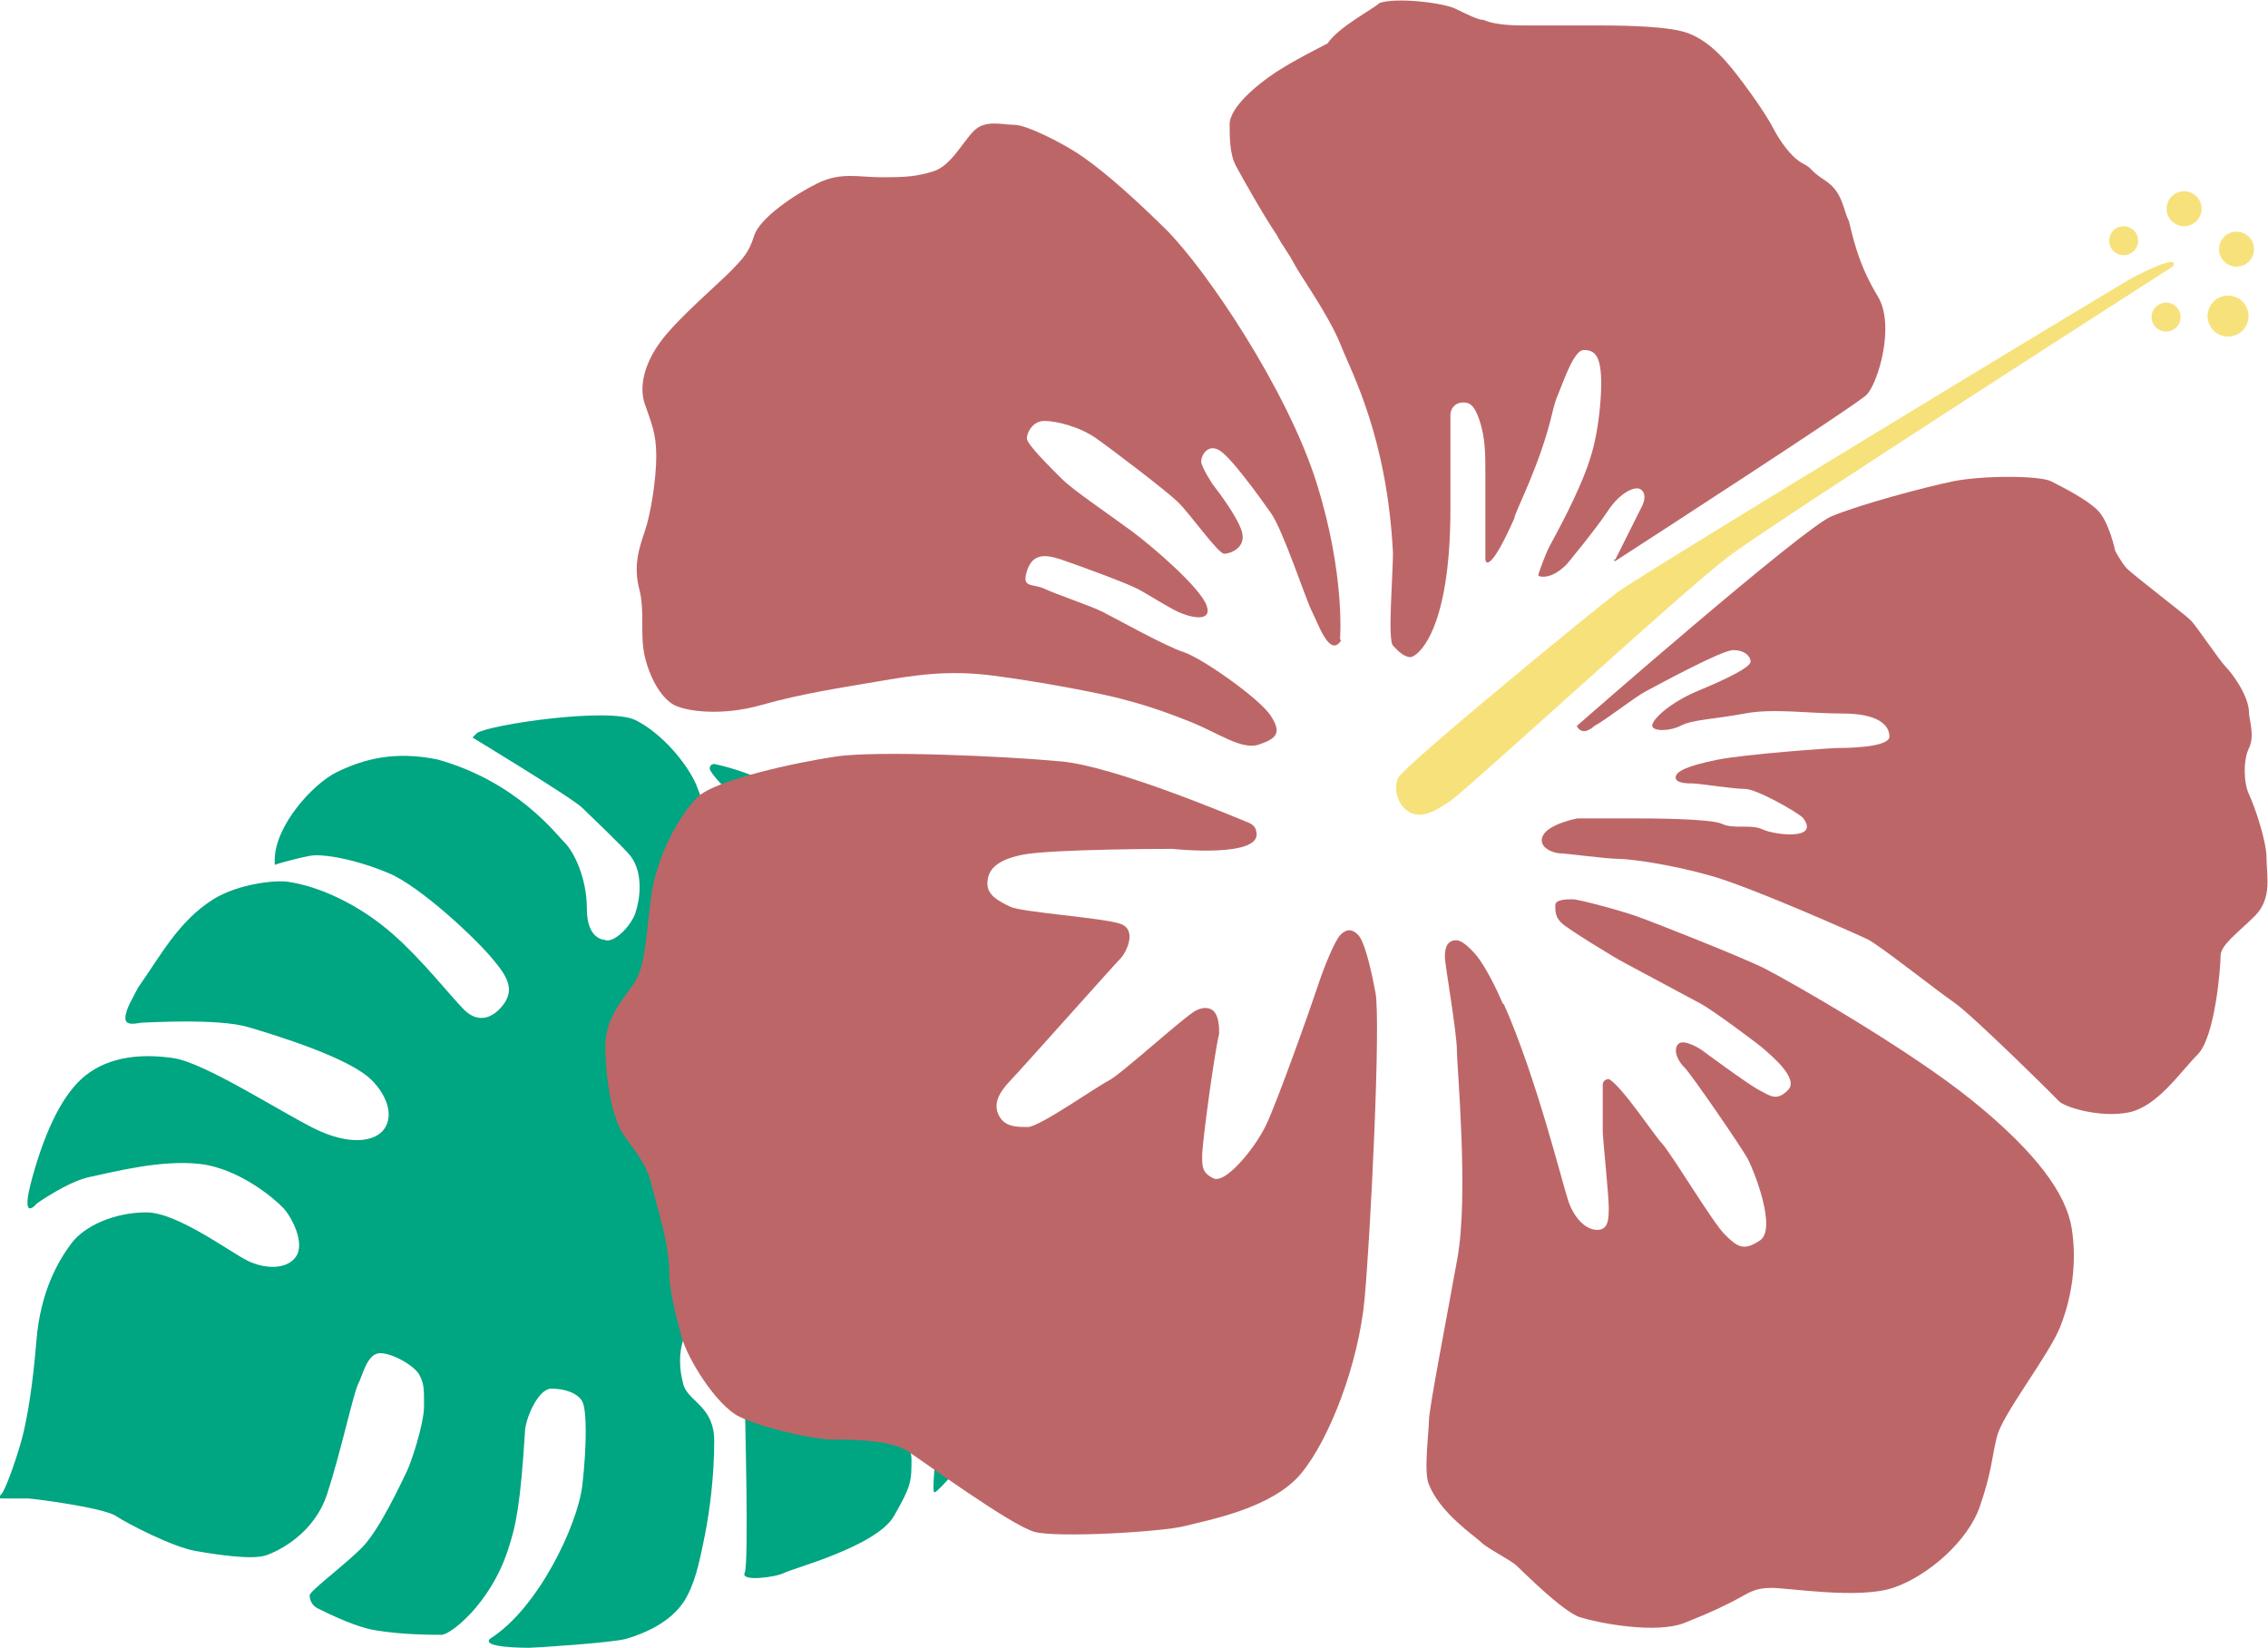<?xml version="1.0" encoding="UTF-8"?><svg id="b" xmlns="http://www.w3.org/2000/svg" viewBox="0 0 45.41 33"><defs><style>.d{fill:#f7e17b;}.e{fill:#bd6668;}.f{fill:#00a581;}</style></defs><g id="c"><path class="f" d="M15.36,21.99s2.03-.79,2.29-1.67-.09-2.38-.18-2.64-.35-.79-.62-1.06-1.32-1.06-2.55-1.32c0,0-.09,0-.09.09s.35.44.44.53.97,1.32.97,2.03c0,.35-.09.62-.26.7s-.53,0-.79-.88-.44-1.59-.62-2.03-.7-1.06-1.23-1.32-2.91.09-3.17.26l-.09.09s2.03,1.23,2.2,1.41c.09.09.85.81.97.97.26.35.18.88.09,1.14s-.44.62-.62.53c0,0-.35,0-.35-.62s-.26-1.14-.44-1.32-.97-1.23-2.55-1.67c-.88-.18-1.5,0-2.03.26-.46.23-1.23,1.06-1.23,1.76v.09s.26-.09.7-.18c.26-.05.93.07,1.59.35.62.26,1.76,1.32,2.11,1.76.28.34.44.62.09.97-.18.18-.44.26-.7,0s-.84-1-1.41-1.5c-.7-.62-1.5-.97-2.11-1.06-.26-.04-1,.04-1.5.35-.7.44-1.06,1.14-1.5,1.76-.09.18-.26.44-.26.62s.26.09.35.09,1.5-.09,2.11.09,2.03.62,2.47,1.06c.31.31.44.7.26.97s-.7.35-1.41,0c-.7-.35-2.2-1.32-2.82-1.41s-1.27-.04-1.76.35c-.44.35-.79,1.06-1.06,2.03s.09.53.09.53c0,0,.62-.44,1.06-.53s1.41-.35,2.2-.26,1.5.7,1.67.88.44.7.26.97-.62.26-.97.09-1.41-.97-2.03-.97-1.23.26-1.5.62-.62.97-.7,1.94-.18,1.5-.26,1.85-.35,1.14-.44,1.23,0,.09,0,.09h.53c.09,0,1.5.18,1.76.35s1.14.62,1.59.7,1.14.18,1.41.09.97-.44,1.23-1.23.53-2.03.62-2.2.18-.62.44-.62.7.26.79.44.09.26.09.62-.26,1.14-.35,1.32-.53,1.14-.88,1.5-1.06.88-1.06.97h0c0,.11.06.21.16.26.26.13.78.38,1.16.44.53.09,1.14.09,1.32.09s.97-.62,1.32-1.67c.18-.53.26-.97.35-2.38,0-.26.26-.88.53-.88s.53.09.62.26.09.88,0,1.67-.88,2.47-1.85,3.08c-.18.18.7.18.79.18s1.67-.1,1.94-.18c.88-.26,1.14-.7,1.23-.88.18-.35.26-.79.35-1.23.09-.47.18-1.14.18-1.85s-.53-.79-.62-1.14-.18-.97.44-1.59.7.44.7.53c0,0,.09.97.09,1.23s.09,3.43,0,3.61.62.09.79,0,1.85-.53,2.2-1.14.35-.7.35-1.14-.88-1.94-1.06-2.38-.35-.97-.09-1.06.62-.09.88.35.53.88.62,1.06.18.7.18,1.06-.09,1.32-.09,1.5,0,.18.18,0,1.85-2.03,2.03-2.64c.18-.62.35-1.94.26-2.82s-.88-2.03-2.03-2.2-2.2.26-2.29.35-.88.62-1.14.62-.79.18-.88-.26.53-.79.53-.79Z"/><path class="e" d="M32.31,11.2s.01.05.04.03c.62-.4,4.8-3.11,5.02-3.32.23-.23.58-1.39.23-1.97s-.47-1.04-.58-1.51c-.12-.23-.12-.58-.47-.81s-.23-.23-.46-.35-.46-.46-.58-.69-.35-.58-.7-1.04-.7-.81-1.16-.92-1.39-.11-1.62-.11h-1.51c-.12,0-.58,0-.81-.11-.12,0-.35-.12-.58-.23s-1.16-.23-1.51-.11c-.12.12-.81.47-1.04.81-.23.12-.69.35-1.04.58s-.93.7-.92,1.05c0,.23,0,.58.12.81s.58,1.04.82,1.39c.12.23.23.35.35.58s.7,1.04.93,1.62.93,1.85,1.05,4.17c0,.46-.11,1.74,0,1.86s.23.23.35.23.81-.47.8-3.02v-1.83c0-.14.11-.25.25-.25.11,0,.22.02.33.35.12.35.12.7.12,1.04v1.04c0,.23,0,.58,0,.7s.12.23.58-.81c0-.11.52-1.06.77-2.15.03-.12.06-.23.11-.34.13-.32.32-.88.51-.88.23,0,.35.12.35.69,0,0,0,.81-.23,1.51s-.69,1.51-.81,1.74c-.1.2-.19.47-.22.56,0,.01,0,.03.02.03.07.02.27.04.55-.24,0,0,.58-.7.81-1.05s.46-.46.58-.47.23.12.12.35l-.54,1.08Z"/><path class="e" d="M26.83,12.8s.11-1.28-.47-3.13-2.21-4.28-3.03-5.09-1.39-1.27-1.74-1.5-1.04-.58-1.28-.58-.58-.11-.81.12-.46.7-.81.81-.58.12-1.04.12-.81-.11-1.28.12-1.16.7-1.27,1.05-.23.46-.46.7-1.04.93-1.39,1.39-.46.93-.34,1.28.23.58.23,1.04-.11,1.16-.23,1.51-.23.7-.11,1.16,0,.93.12,1.39.35.81.58.93.93.23,1.74,0,1.62-.35,2.32-.47,1.39-.24,2.32-.12,2.09.34,2.55.46.81.23,1.39.46,1.04.58,1.39.46.46-.23.23-.58-1.39-1.16-1.74-1.27-1.39-.69-1.63-.81-.93-.35-1.16-.46-.46,0-.35-.35.35-.35.7-.23,1.28.46,1.51.58.58.35.81.46.7.23.58-.12-1.05-1.16-1.51-1.5-1.16-.81-1.39-1.04-.7-.69-.7-.81.12-.35.35-.35.7.11,1.04.35,1.39,1.04,1.63,1.27.81,1.04.93,1.04.46-.12.35-.46-.58-.93-.58-.93c0,0-.23-.35-.23-.46s.12-.35.35-.23.81.93,1.05,1.27.7,1.74.82,1.97.35.93.58.58Z"/><path class="e" d="M25.15,16.63c-.02-.07-.07-.12-.14-.15-.46-.19-2.71-1.13-3.75-1.23-1.16-.11-3.71-.22-4.52-.1s-2.43.47-2.78.82-.81,1.16-.92,1.97-.11,1.39-.34,1.74-.58.7-.58,1.28.12,1.39.35,1.74.47.58.58,1.04.35,1.16.35,1.74c0,.35.12.81.24,1.27s.7,1.39,1.16,1.62,1.51.46,1.86.46,1.16,0,1.51.23,2.09,1.5,2.55,1.62,2.55,0,3.01-.12,1.74-.35,2.32-1.05,1.15-2.21,1.27-3.48.33-5.57.22-6.15-.23-1.04-.35-1.16-.23-.12-.35,0-.35.7-.46,1.04-.81,2.32-1.04,2.79-.81,1.16-1.04,1.05-.23-.23-.23-.46.23-1.97.34-2.44c0-.12,0-.35-.12-.46,0,0-.12-.12-.35,0s-1.5,1.28-1.74,1.4-1.39.93-1.62.93-.46,0-.58-.23,0-.46.23-.7,2.08-2.32,2.2-2.44.35-.58,0-.7-1.97-.23-2.2-.34-.46-.23-.46-.46.11-.46.69-.58,3.01-.12,3.01-.12c0,0,1.85.2,1.68-.36Z"/><path class="e" d="M30.09,20.1c-.12-.28-.35-.76-.55-.99-.13-.15-.28-.28-.38-.28-.23,0-.23.23-.23.35s.24,1.51.24,1.85.24,2.9.01,4.17c-.23,1.28-.57,3.02-.57,3.25s-.11,1.04,0,1.28c.23.58.93,1.04,1.05,1.16s.58.35.7.46.93.93,1.28,1.04,1.51.34,2.09.11.81-.35,1.04-.47.35-.23.7-.23,1.74.23,2.43,0,1.5-.93,1.74-1.63.23-.93.34-1.39,1.04-1.63,1.27-2.21.34-1.28.23-1.97-.7-1.51-1.98-2.55-3.72-2.43-4.18-2.66-2.21-.92-2.55-1.04-1.16-.34-1.28-.34-.35,0-.35.12,0,.23.12.35,1.05.69,1.28.81,1.28.69,1.51.81,1.16.81,1.28.92.7.58.47.81-.35.12-.58,0-1.16-.81-1.16-.81c0,0-.35-.23-.46-.11s0,.35.12.46,1.16,1.62,1.28,1.85.58,1.39.24,1.62-.46.12-.7-.11-1.1-1.67-1.28-1.85c-.12-.12-.81-1.16-1.05-1.27h0s-.12,0-.12.12v.93c0,.12.12,1.28.12,1.51s0,.46-.23.46-.46-.23-.58-.58c-.11-.32-.64-2.48-1.29-3.94Z"/><path class="e" d="M31.58,14.53s4.51-3.95,5.09-4.19,1.85-.58,2.43-.7,1.74-.12,1.97,0,.7.35.93.58.35.81.35.81c0,0,.12.23.23.35s1.16.92,1.28,1.04.58.81.7.93.47.58.47.93c0,.12.12.46,0,.7s-.11.7,0,.93.35.93.35,1.27.12.81-.23,1.16-.69.58-.69.81-.11,1.62-.46,1.97-.81,1.05-1.39,1.16-1.28-.11-1.39-.23-1.74-1.73-2.09-1.97-1.51-1.16-1.74-1.27-2.32-1.04-3.13-1.27-1.62-.34-1.86-.34-1.04-.11-1.16-.11-.46-.11-.35-.35.69-.35.69-.35h1.16c.23,0,1.51,0,1.74.11s.58,0,.81.11,1.16.23.81-.23c-.12-.12-.93-.58-1.16-.58s-.93-.11-1.04-.11-.35,0-.35-.12.23-.23.81-.35,2.32-.24,2.43-.24,1.04,0,1.04-.23-.23-.46-.93-.46-1.39-.11-1.97,0-1.04.12-1.27.24-.58.12-.58,0,.35-.46.93-.7,1.04-.47,1.04-.58-.12-.23-.35-.23-1.51.7-1.74.82-.81.58-1.04.7c0,0-.23.23-.35,0Z"/><path class="d" d="M43.5,5.34s-7.99,5.12-8.91,5.82-5.21,4.65-5.55,4.88-.58.35-.81.23-.35-.46-.23-.7,3.93-3.37,4.4-3.72,10.07-6.17,10.3-6.29.93-.47.81-.23Z"/><circle class="d" cx="43.73" cy="4.18" r=".35"/><circle class="d" cx="42.52" cy="4.82" r=".29"/><circle class="d" cx="44.78" cy="4.99" r=".35"/><circle class="d" cx="44.61" cy="6.33" r=".41"/><circle class="d" cx="43.37" cy="6.35" r=".29"/></g></svg>